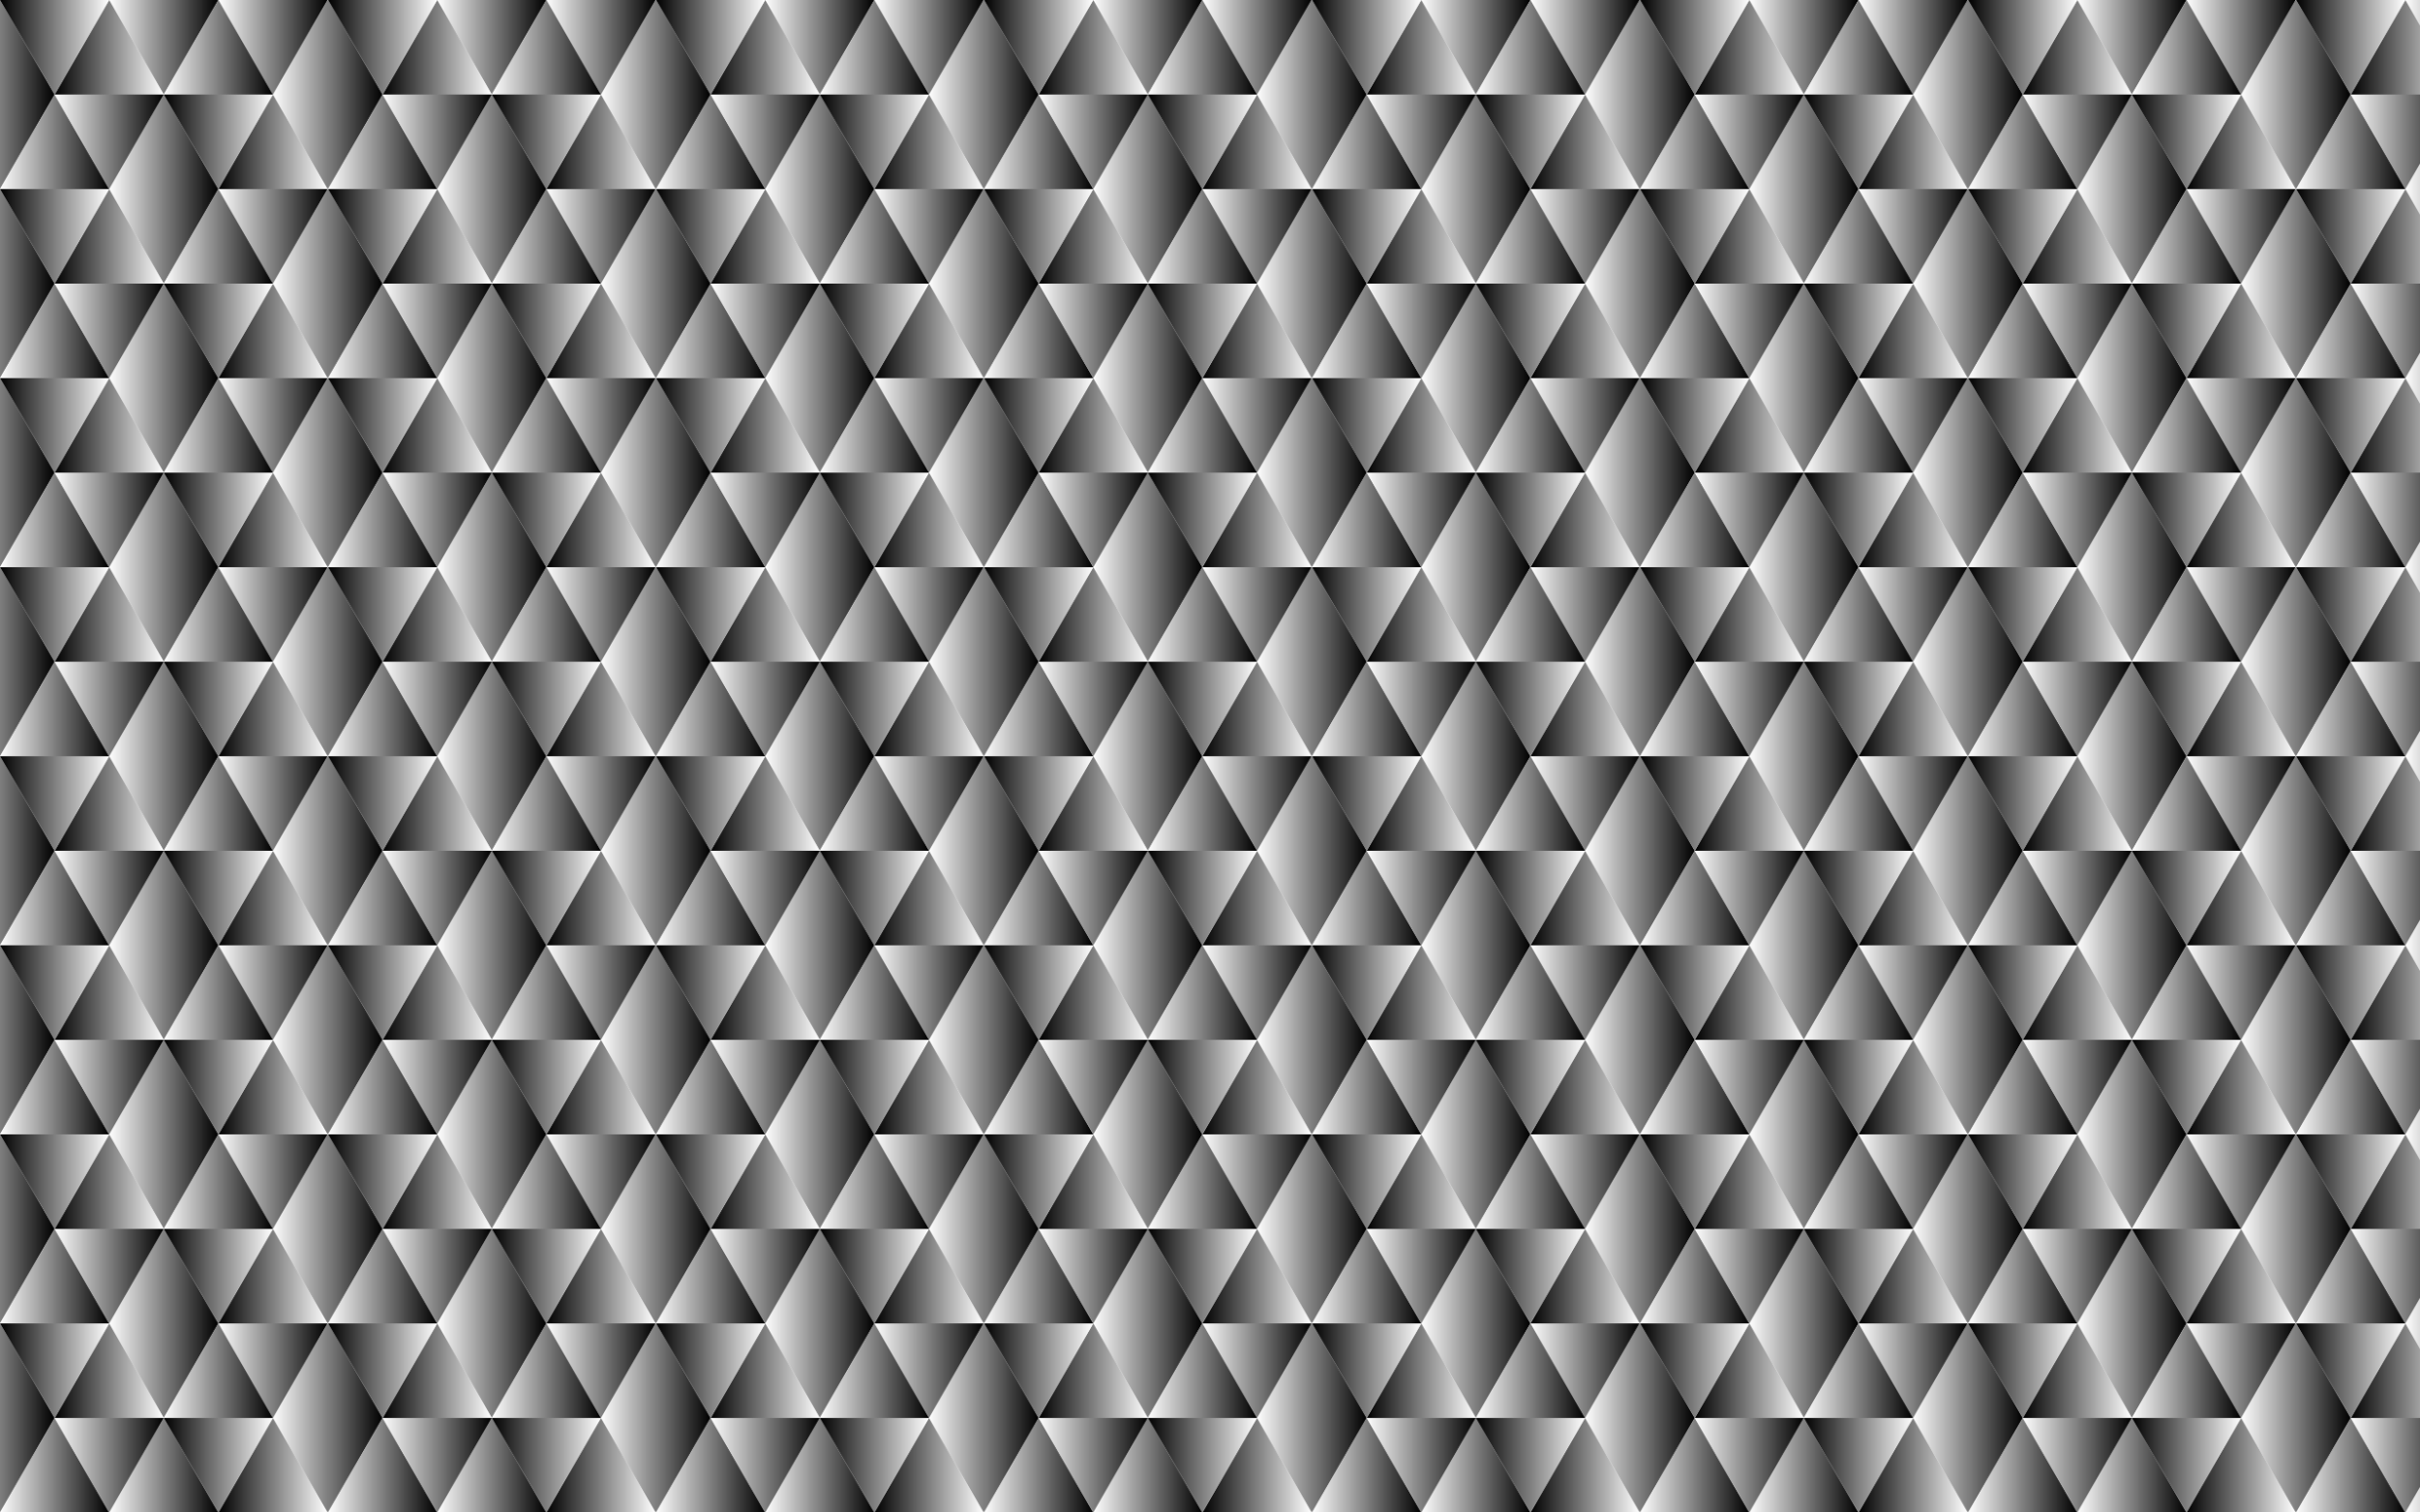 <?xml version="1.0" encoding="utf-8"?>

<!DOCTYPE svg PUBLIC "-//W3C//DTD SVG 1.1//EN" "http://www.w3.org/Graphics/SVG/1.1/DTD/svg11.dtd">
<svg version="1.1" id="Layer_1" xmlns="http://www.w3.org/2000/svg" xmlns:xlink="http://www.w3.org/1999/xlink" x="0px" y="0px"
	 viewBox="0 0 2560 1600" enable-background="new 0 0 2560 1600" xml:space="preserve">
<pattern  width="346.4" height="200" patternUnits="userSpaceOnUse" id="New_Pattern" viewBox="57.7 -200 346.4 200" overflow="visible">
	<g>
		<polygon fill="none" points="57.7,-200 404.1,-200 404.1,0 57.7,0 		"/>
		<g>
			
				<linearGradient id="SVGID_1_" gradientUnits="userSpaceOnUse" x1="315.207" y1="-14558.339" x2="430.677" y2="-14558.339" gradientTransform="matrix(1 0 0 -1 31.203 -14608.339)">
				<stop  offset="0" style="stop-color:#FFFFFF"/>
				<stop  offset="1" style="stop-color:#000000"/>
			</linearGradient>
			<polygon fill="url(#SVGID_1_)" points="461.9,-100 346.4,-100 404.1,0 			"/>
			
				<linearGradient id="SVGID_2_" gradientUnits="userSpaceOnUse" x1="257.472" y1="-14558.339" x2="372.942" y2="-14558.339" gradientTransform="matrix(1 0 0 -1 31.203 -14608.339)">
				<stop  offset="0" style="stop-color:#000000"/>
				<stop  offset="1" style="stop-color:#FFFFFF"/>
			</linearGradient>
			<polygon fill="url(#SVGID_2_)" points="404.1,0 288.7,0 346.4,-100 			"/>
		</g>
		<g>
			
				<linearGradient id="SVGID_3_" gradientUnits="userSpaceOnUse" x1="-31.203" y1="-14558.339" x2="84.267" y2="-14558.339" gradientTransform="matrix(1 0 0 -1 31.203 -14608.339)">
				<stop  offset="0" style="stop-color:#FFFFFF"/>
				<stop  offset="1" style="stop-color:#000000"/>
			</linearGradient>
			<polygon fill="url(#SVGID_3_)" points="115.5,-100 0,-100 57.7,0 			"/>
			
				<linearGradient id="SVGID_4_" gradientUnits="userSpaceOnUse" x1="26.532" y1="-14558.339" x2="142.002" y2="-14558.339" gradientTransform="matrix(1 0 0 -1 31.203 -14608.339)">
				<stop  offset="0" style="stop-color:#FFFFFF"/>
				<stop  offset="1" style="stop-color:#000000"/>
			</linearGradient>
			<polygon fill="url(#SVGID_4_)" points="57.7,0 115.5,-100 173.2,0 			"/>
		</g>
		<g>
			
				<linearGradient id="SVGID_5_" gradientUnits="userSpaceOnUse" x1="315.207" y1="-14458.339" x2="430.677" y2="-14458.339" gradientTransform="matrix(1 0 0 -1 31.203 -14608.339)">
				<stop  offset="0" style="stop-color:#FFFFFF"/>
				<stop  offset="1" style="stop-color:#000000"/>
			</linearGradient>
			<polygon fill="url(#SVGID_5_)" points="404.1,-200 461.9,-100 346.4,-100 			"/>
			
				<linearGradient id="SVGID_6_" gradientUnits="userSpaceOnUse" x1="257.472" y1="-14458.339" x2="372.942" y2="-14458.339" gradientTransform="matrix(1 0 0 -1 31.203 -14608.339)">
				<stop  offset="0" style="stop-color:#FFFFFF"/>
				<stop  offset="1" style="stop-color:#000000"/>
			</linearGradient>
			<polygon fill="url(#SVGID_6_)" points="404.1,-200 346.4,-100 288.7,-200 			"/>
		</g>
		<g>
			
				<linearGradient id="SVGID_7_" gradientUnits="userSpaceOnUse" x1="142.002" y1="-14458.339" x2="257.472" y2="-14458.339" gradientTransform="matrix(1 0 0 -1 31.203 -14608.339)">
				<stop  offset="0" style="stop-color:#FFFFFF"/>
				<stop  offset="1" style="stop-color:#000000"/>
			</linearGradient>
			<polygon fill="url(#SVGID_7_)" points="288.7,-200 173.2,-200 230.9,-100 			"/>
			
				<linearGradient id="SVGID_8_" gradientUnits="userSpaceOnUse" x1="84.267" y1="-14458.339" x2="199.737" y2="-14458.339" gradientTransform="matrix(1 0 0 -1 31.203 -14608.339)">
				<stop  offset="0" style="stop-color:#000000"/>
				<stop  offset="1" style="stop-color:#FFFFFF"/>
			</linearGradient>
			<polygon fill="url(#SVGID_8_)" points="230.9,-100 115.5,-100 173.2,-200 			"/>
			
				<linearGradient id="SVGID_9_" gradientUnits="userSpaceOnUse" x1="199.737" y1="-14458.339" x2="315.207" y2="-14458.339" gradientTransform="matrix(1 0 0 -1 31.203 -14608.339)">
				<stop  offset="0" style="stop-color:#FFFFFF"/>
				<stop  offset="1" style="stop-color:#000000"/>
			</linearGradient>
			<polygon fill="url(#SVGID_9_)" points="230.9,-100 288.7,-200 346.4,-100 			"/>
			
				<linearGradient id="SVGID_10_" gradientUnits="userSpaceOnUse" x1="142.002" y1="-14558.339" x2="257.472" y2="-14558.339" gradientTransform="matrix(1 0 0 -1 31.203 -14608.339)">
				<stop  offset="0" style="stop-color:#FFFFFF"/>
				<stop  offset="1" style="stop-color:#000000"/>
			</linearGradient>
			<polygon fill="url(#SVGID_10_)" points="230.9,-100 288.7,0 173.2,0 			"/>
			
				<linearGradient id="SVGID_11_" gradientUnits="userSpaceOnUse" x1="199.737" y1="-14558.339" x2="315.207" y2="-14558.339" gradientTransform="matrix(1 0 0 -1 31.203 -14608.339)">
				<stop  offset="0" style="stop-color:#000000"/>
				<stop  offset="1" style="stop-color:#FFFFFF"/>
			</linearGradient>
			<polygon fill="url(#SVGID_11_)" points="346.4,-100 288.7,0 230.9,-100 			"/>
			
				<linearGradient id="SVGID_12_" gradientUnits="userSpaceOnUse" x1="84.267" y1="-14558.339" x2="199.737" y2="-14558.339" gradientTransform="matrix(1 0 0 -1 31.203 -14608.339)">
				<stop  offset="0" style="stop-color:#FFFFFF"/>
				<stop  offset="1" style="stop-color:#000000"/>
			</linearGradient>
			<polygon fill="url(#SVGID_12_)" points="230.9,-100 173.2,0 115.5,-100 			"/>
		</g>
		<g>
			
				<linearGradient id="SVGID_13_" gradientUnits="userSpaceOnUse" x1="-31.203" y1="-14458.339" x2="84.267" y2="-14458.339" gradientTransform="matrix(1 0 0 -1 31.203 -14608.339)">
				<stop  offset="0" style="stop-color:#FFFFFF"/>
				<stop  offset="1" style="stop-color:#000000"/>
			</linearGradient>
			<polygon fill="url(#SVGID_13_)" points="57.7,-200 115.5,-100 0,-100 			"/>
			
				<linearGradient id="SVGID_14_" gradientUnits="userSpaceOnUse" x1="26.532" y1="-14458.339" x2="142.002" y2="-14458.339" gradientTransform="matrix(1 0 0 -1 31.203 -14608.339)">
				<stop  offset="0" style="stop-color:#000000"/>
				<stop  offset="1" style="stop-color:#FFFFFF"/>
			</linearGradient>
			<polygon fill="url(#SVGID_14_)" points="173.2,-200 115.5,-100 57.7,-200 			"/>
		</g>
	</g>
</pattern>
<rect fill="url(#New_Pattern)" width="2560" height="1600"/>
</svg>
